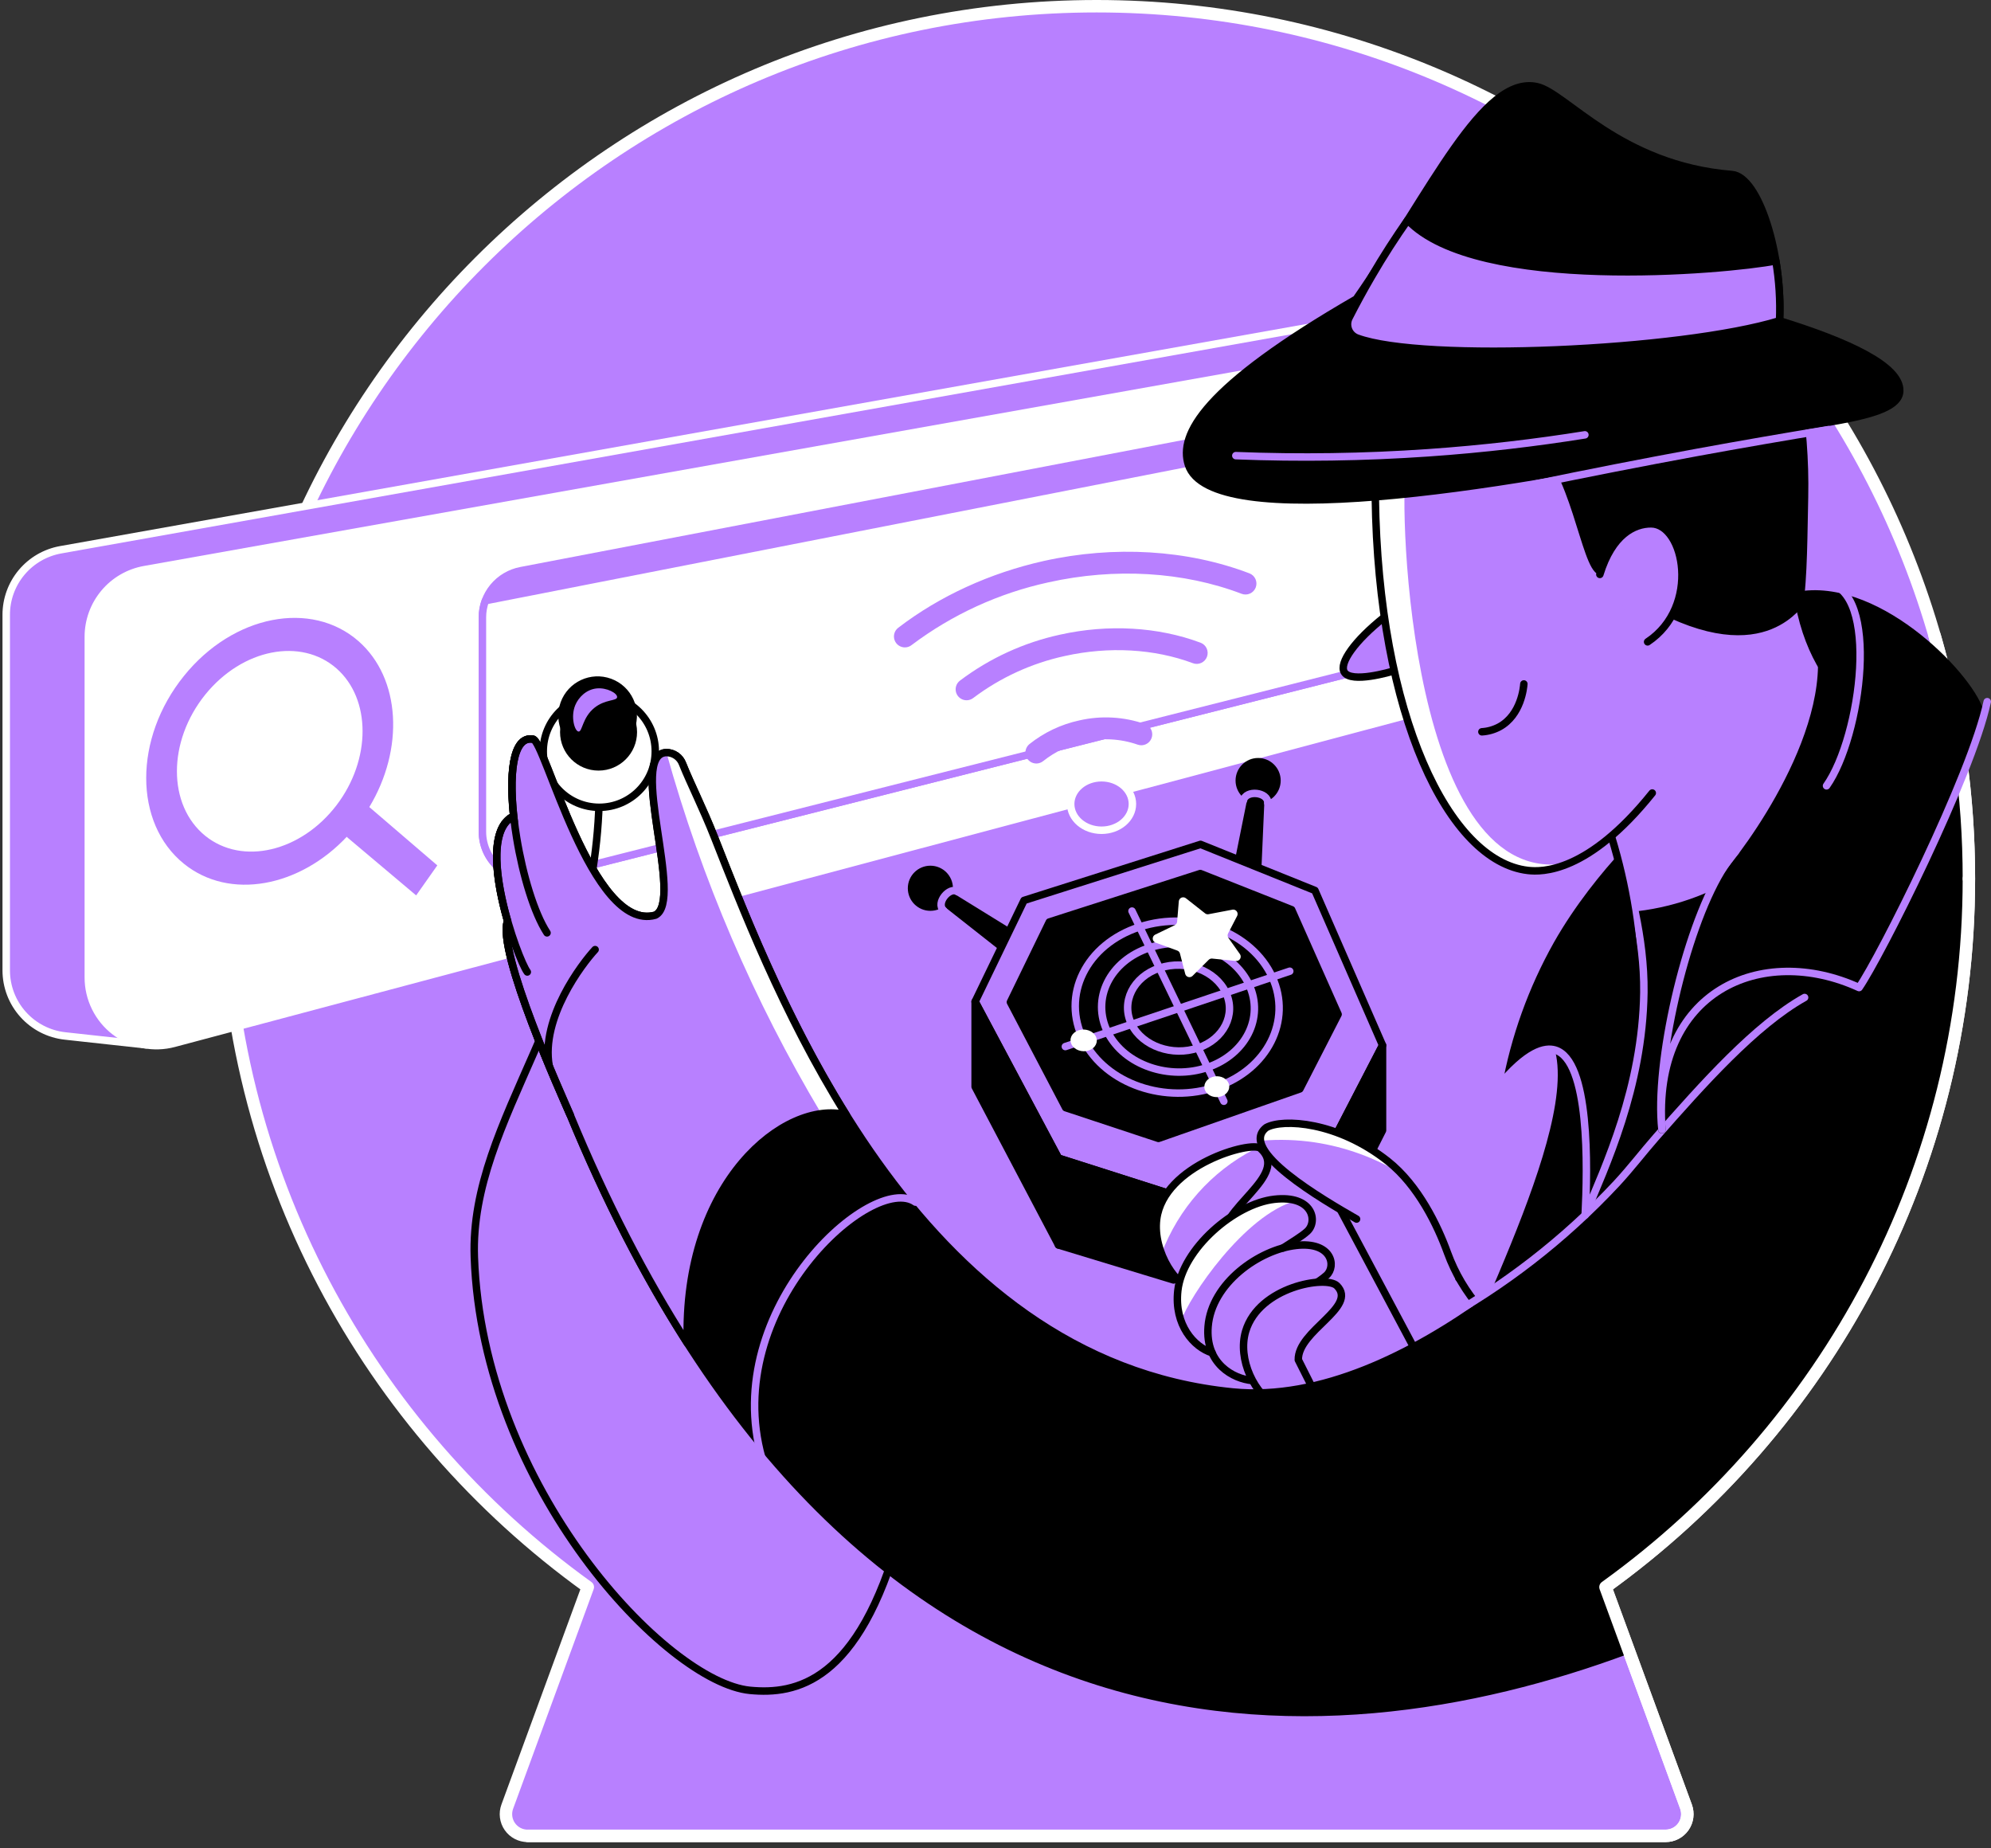 <svg width="320" height="297" viewBox="0 0 320 297" fill="none" xmlns="http://www.w3.org/2000/svg">
  <rect x="0" y="0" width="320" height="297" fill="#333333" stroke="none"/>
  <path d="M316.447 141.199C316.447 63.762 253.681 1 176.256 1C98.831 1 36.061 63.762 36.061 141.199C36.061 188.093 59.112 229.586 94.475 255.032L81.529 290.319C81.336 290.846 81.272 291.412 81.344 291.968C81.416 292.525 81.621 293.056 81.942 293.516C82.263 293.977 82.69 294.353 83.188 294.613C83.685 294.873 84.238 295.009 84.799 295.01H267.706C268.267 295.009 268.82 294.873 269.318 294.614C269.816 294.354 270.244 293.978 270.566 293.518C270.887 293.057 271.093 292.526 271.166 291.969C271.238 291.413 271.175 290.847 270.983 290.319L258.037 255.035C293.397 229.586 316.447 188.093 316.447 141.199Z" fill="#B880FF" stroke="white" stroke-width="2" stroke-linecap="round" stroke-linejoin="round"/>
  <path d="M304.816 117.117C305.519 117.356 306.926 119.35 309.872 121.276C311.617 122.421 313.477 123.381 315.42 124.142C315.677 126.273 316.011 129.437 316.225 133.284C316.825 143.958 316.246 154.666 314.499 165.213C312.924 175.477 304.5 206.006 289.5 223.006L230.725 229.434C235.724 213.397 257.154 175.473 248.216 165.442C244.215 160.948 302.373 116.284 304.816 117.117Z" fill="black"/>
  <path d="M275.072 101.881L23.498 167.899L10.458 166.471C7.859 166.188 5.456 164.954 3.71 163.007C1.964 161.061 0.999 158.538 1 155.923V98.79C1 96.299 1.877 93.888 3.476 91.978C5.075 90.068 7.295 88.782 9.748 88.344L275.072 41.074V101.881Z" fill="#B880FF" stroke="white" stroke-width="1.2" stroke-linecap="round" stroke-linejoin="round"/>
  <path d="M14.195 102.335V157.077C14.195 158.756 14.58 160.412 15.322 161.918C16.063 163.423 17.141 164.739 18.472 165.762C19.802 166.785 21.351 167.488 22.997 167.817C24.642 168.146 26.342 168.093 27.964 167.66L275.071 101.882V46.68L23.228 91.538C20.694 91.99 18.399 93.319 16.748 95.294C15.096 97.268 14.193 99.761 14.195 102.335Z" fill="white" stroke="white" stroke-width="1.2" stroke-linecap="round" stroke-linejoin="round"/>
  <path d="M275.072 93.503L87.025 141.051C85.9 141.335 84.726 141.359 83.591 141.122C82.456 140.884 81.39 140.39 80.475 139.678C79.559 138.966 78.818 138.054 78.308 137.013C77.798 135.971 77.533 134.827 77.532 133.667V99.188C77.531 97.415 78.149 95.698 79.278 94.332C80.408 92.965 81.979 92.036 83.72 91.703L275.072 55.055V93.503Z" fill="#B880FF" stroke="#B880FF" stroke-width="1.2" stroke-linecap="round" stroke-linejoin="round"/>
  <path d="M275.072 57.918L78.013 96.531C77.697 97.381 77.535 98.28 77.535 99.186V133.661C77.536 134.821 77.802 135.965 78.312 137.007C78.822 138.048 79.562 138.96 80.478 139.672C81.393 140.384 82.459 140.878 83.594 141.116C84.73 141.354 85.904 141.329 87.028 141.045L275.072 93.501V57.918Z" fill="white" stroke="#B880FF" stroke-width="1.2" stroke-linecap="round" stroke-linejoin="round"/>
  <path d="M59.361 129.69L59.333 129.729C64.994 120.379 64.428 109.001 57.621 103.031C50.054 96.4 37.495 98.777 29.564 108.618C21.477 118.639 21.477 132.278 29.564 138.804C36.898 144.728 48.198 142.559 55.828 134.363L55.733 134.489L66.885 143.884L70.285 139.06L59.361 129.69ZM54.087 129.391C48.398 136.842 38.969 139.138 32.992 134.314C26.916 129.391 26.916 119.149 32.992 111.614C38.969 104.23 48.398 102.426 54.087 107.416C59.667 112.324 59.667 122.071 54.087 129.391Z" fill="#B880FF"/>
  <path d="M188.959 174.197L149.499 143.122C149.44 143.085 149.389 143.035 149.35 142.976C149.312 142.917 149.286 142.851 149.276 142.781C149.265 142.712 149.27 142.641 149.29 142.573C149.31 142.506 149.344 142.443 149.39 142.39C149.498 142.303 149.631 142.252 149.77 142.247C149.909 142.241 150.046 142.28 150.16 142.359L193.54 169.123C195.361 170.245 195.899 172.351 194.76 173.828C193.533 175.445 190.745 175.624 188.959 174.179V174.197Z" fill="black" stroke="black" stroke-width="1.2" stroke-linecap="round" stroke-linejoin="round"/>
  <path d="M152.488 142.558C152.84 143.855 151.919 144.984 150.456 145.082C148.993 145.181 147.513 144.217 147.165 142.92C146.817 141.623 147.728 140.476 149.204 140.378C150.681 140.279 152.147 141.26 152.488 142.558Z" fill="black" stroke="black" stroke-width="1.2" stroke-linecap="round" stroke-linejoin="round"/>
  <path d="M193.171 167.623L201.676 125.392C201.712 125.256 201.797 125.139 201.915 125.063C202.032 124.987 202.174 124.957 202.313 124.98C202.434 124.99 202.548 125.045 202.631 125.135C202.714 125.225 202.76 125.343 202.759 125.466L200.91 167.718C200.829 169.567 199.036 171.153 196.891 171.269C194.542 171.41 192.749 169.655 193.171 167.623Z" fill="black" stroke="black" stroke-width="1.2" stroke-linecap="round" stroke-linejoin="round"/>
  <path d="M200.221 126.829C200.666 127.295 201.265 127.585 201.907 127.646C202.548 127.706 203.191 127.534 203.716 127.16C203.97 127.001 204.187 126.79 204.352 126.541C204.518 126.291 204.627 126.009 204.674 125.713C204.721 125.417 204.703 125.115 204.623 124.826C204.542 124.538 204.401 124.27 204.208 124.041C203.765 123.571 203.168 123.277 202.526 123.213C201.884 123.148 201.24 123.317 200.713 123.69C199.605 124.467 199.387 125.869 200.221 126.829Z" fill="black" stroke="black" stroke-width="1.2" stroke-linecap="round" stroke-linejoin="round"/>
  <path d="M192.956 135.684L164.583 144.692L156.725 160.957L170.12 186.104L188.618 192.011L214.562 182.746L222.206 167.968L211.341 143.088L192.956 135.684Z" fill="#B880FF" stroke="black" stroke-width="1.2" stroke-linecap="round" stroke-linejoin="round"/>
  <path d="M192.918 140.371L168.651 148.159L162.393 161.035L171.281 177.996L186.192 182.933L208.919 174.98L215.065 162.993L207.597 146.183L192.918 140.371Z" fill="black" stroke="black" stroke-width="1.2" stroke-linecap="round" stroke-linejoin="round"/>
  <path d="M200.766 158.256C203.202 163.53 200.214 169.416 194.085 171.525C187.957 173.635 180.725 171.174 178.046 165.9C175.338 160.527 178.362 154.388 184.786 152.282C191.139 150.187 198.29 152.908 200.766 158.256Z" stroke="#B880FF" stroke-width="1.2" stroke-linecap="round" stroke-linejoin="round"/>
  <path d="M197.028 159.512C198.684 163.028 196.676 166.99 192.563 168.396C188.449 169.803 183.629 168.129 181.874 164.599C180.12 161.069 182.113 156.963 186.364 155.56C190.615 154.157 195.358 155.954 197.028 159.512Z" stroke="#B880FF" stroke-width="1.2" stroke-linecap="round" stroke-linejoin="round"/>
  <path d="M204.486 157.011C207.674 164.001 203.698 171.817 195.573 174.629C187.356 177.474 177.764 174.218 174.175 167.186C170.5 159.996 174.526 151.755 183.168 148.949C191.695 146.182 201.223 149.87 204.486 157.011Z" stroke="#B880FF" stroke-width="1.2" stroke-linecap="round" stroke-linejoin="round"/>
  <path d="M181.938 146.402L196.701 176.964" stroke="#B880FF" stroke-width="1.2" stroke-linecap="round" stroke-linejoin="round"/>
  <path d="M207.295 156.066L171.225 168.175" stroke="#B880FF" stroke-width="1.2" stroke-linecap="round" stroke-linejoin="round"/>
  <path d="M176.115 166.535C176.569 167.424 176.066 168.437 174.997 168.799C173.928 169.161 172.684 168.732 172.227 167.839C171.769 166.946 172.265 165.927 173.345 165.565C174.424 165.202 175.662 165.642 176.115 166.535Z" fill="white"/>
  <path d="M197.429 173.984C197.84 174.839 197.344 175.816 196.321 176.171C195.298 176.526 194.131 176.125 193.712 175.271C193.294 174.417 193.793 173.429 194.824 173.074C195.854 172.718 197.017 173.126 197.429 173.984Z" fill="white"/>
  <path d="M190.612 144.35L193.692 146.773C193.768 146.833 193.858 146.877 193.953 146.9C194.048 146.923 194.147 146.925 194.244 146.906L198.111 146.171C198.236 146.153 198.364 146.169 198.481 146.218C198.598 146.267 198.7 146.346 198.775 146.447C198.851 146.549 198.898 146.669 198.911 146.795C198.924 146.921 198.903 147.048 198.849 147.163L197.38 150C197.325 150.111 197.301 150.235 197.31 150.358C197.319 150.482 197.36 150.601 197.429 150.703L199.303 153.344C199.372 153.453 199.41 153.579 199.413 153.708C199.415 153.837 199.382 153.964 199.317 154.075C199.252 154.187 199.158 154.278 199.044 154.339C198.931 154.401 198.803 154.43 198.674 154.423L194.824 154.036C194.723 154.026 194.621 154.038 194.526 154.071C194.43 154.104 194.344 154.159 194.272 154.23L191.649 156.839C191.561 156.919 191.454 156.976 191.338 157.004C191.222 157.033 191.101 157.031 190.986 156.999C190.871 156.967 190.766 156.907 190.681 156.824C190.596 156.74 190.533 156.637 190.499 156.522L189.645 153.221C189.617 153.113 189.564 153.014 189.489 152.932C189.414 152.85 189.32 152.787 189.216 152.75L185.7 151.466C185.578 151.415 185.473 151.33 185.398 151.221C185.322 151.112 185.279 150.984 185.272 150.852C185.266 150.72 185.297 150.589 185.362 150.473C185.427 150.358 185.524 150.264 185.64 150.201L188.804 148.671C188.911 148.618 189.003 148.538 189.071 148.44C189.138 148.342 189.18 148.227 189.191 148.109L189.462 144.825C189.474 144.697 189.52 144.576 189.597 144.473C189.673 144.37 189.775 144.29 189.894 144.241C190.012 144.192 190.141 144.176 190.268 144.196C190.394 144.215 190.513 144.268 190.612 144.35Z" fill="white"/>
  <path d="M170.12 186.104L156.725 160.957V174.624L170.12 200.056V186.104Z" fill="black" stroke="black" stroke-width="1.2" stroke-linecap="round" stroke-linejoin="round"/>
  <path d="M170.121 186.105L188.618 192.012V205.679L170.121 200.057V186.105Z" fill="black" stroke="black" stroke-width="1.2" stroke-linecap="round" stroke-linejoin="round"/>
  <path d="M214.562 182.746L188.618 192.011L207.731 230.737L250.207 224.752L214.562 182.746Z" fill="#B880FF" stroke="black" stroke-width="1.2" stroke-linecap="round" stroke-linejoin="round"/>
  <path d="M214.562 182.747L222.206 167.98V181.647L217.712 190.504C217.546 190.844 217.269 191.118 216.927 191.28C216.585 191.442 216.197 191.482 215.829 191.394C215.46 191.307 215.133 191.096 214.9 190.798C214.667 190.499 214.543 190.13 214.548 189.751L214.562 182.747Z" fill="black" stroke="black" stroke-width="1.2" stroke-linecap="round" stroke-linejoin="round"/>
  <path d="M192.109 207.049C189.381 207.299 185.2 201.248 185.911 195.876C187.067 187.156 201.486 183.5 202.562 184.523C206.957 188.7 195.569 194.213 196.56 199.641C197.035 202.211 194.373 206.838 192.109 207.049Z" fill="#B880FF"/>
  <path d="M185.911 195.876C185.705 197.77 185.971 199.686 186.684 201.452C189.396 194.228 194.688 188.264 201.539 184.713C200.481 183.658 187.067 187.174 185.911 195.876Z" fill="white"/>
  <path d="M210.013 184.215L228.232 218.416" stroke="black" stroke-width="1.2" stroke-linecap="round" stroke-linejoin="round"/>
  <path d="M192.109 207.051C189.381 207.3 185.2 201.249 185.911 195.877C187.067 187.158 201.177 183.294 202.562 184.524C207.534 188.937 195.569 194.214 196.56 199.643C197.035 202.213 194.373 206.84 192.109 207.051Z" stroke="black" stroke-width="1.2" stroke-linecap="round" stroke-linejoin="round"/>
  <path d="M195.569 217.484C192.306 217.195 188.618 213.637 189.304 207.396C190.042 200.667 198.445 193.435 204.82 192.714C211.036 192.011 211.852 196.304 210.094 197.882C207.587 200.147 200.446 202.98 200.801 207.091L195.569 217.484Z" fill="#B880FF"/>
  <path d="M204.819 192.717C198.434 193.42 190.052 200.67 189.303 207.399C189.194 208.38 189.739 211.439 189.831 212.286C191.058 208.451 200.059 195.164 208.293 192.949C207.164 192.631 205.981 192.552 204.819 192.717Z" fill="white"/>
  <path d="M201.265 221.845C198.238 221.578 193.688 219.155 194.17 213.16C194.729 206.174 202.393 200.802 208.311 200.13C214.07 199.476 214.815 203.47 213.198 204.937C210.874 207.046 204.257 209.683 204.587 213.505C202.97 216.729 202.879 218.624 201.265 221.845Z" fill="#B880FF" stroke="black" stroke-width="1.2" stroke-linecap="round" stroke-linejoin="round"/>
  <path d="M203.919 224.178C201.588 224.023 198.881 218.362 200.206 213.929C202.355 206.742 214.123 205.603 214.871 206.622C217.744 210.522 208.564 213.83 208.669 218.527C208.722 220.767 205.867 224.308 203.919 224.178Z" fill="#B880FF"/>
  <path d="M205.586 226.225C201.539 224.179 198.881 218.36 200.207 213.919C202.355 206.732 213.198 204.929 214.872 206.613C218.289 210.044 208.564 213.821 208.669 218.518L210.807 222.769" fill="#B880FF"/>
  <path d="M205.586 226.225C201.539 224.179 198.881 218.36 200.207 213.919C202.355 206.732 213.198 204.929 214.872 206.613C218.289 210.044 208.564 213.821 208.669 218.518L210.807 222.769" stroke="black" stroke-width="1.2" stroke-linecap="round" stroke-linejoin="round"/>
  <path d="M149.535 145.765C151.206 145.765 152.562 144.41 152.562 142.738C152.562 141.066 151.206 139.711 149.535 139.711C147.863 139.711 146.507 141.066 146.507 142.738C146.507 144.41 147.863 145.765 149.535 145.765Z" fill="black" stroke="black" stroke-width="1.2" stroke-linecap="round" stroke-linejoin="round"/>
  <path d="M202.21 128.457C203.882 128.457 205.238 127.101 205.238 125.43C205.238 123.758 203.882 122.402 202.21 122.402C200.538 122.402 199.183 123.758 199.183 125.43C199.183 127.101 200.538 128.457 202.21 128.457Z" fill="black" stroke="black" stroke-width="1.2" stroke-linecap="round" stroke-linejoin="round"/>
  <path d="M238.801 211.245L233.932 205.679C233.58 203.545 230.279 192.318 223.06 186.601C214.974 180.198 206.166 179.724 203.526 181.186C199.855 184.523 209.805 192.012 218.032 195.894" fill="#B880FF"/>
  <path d="M223.06 186.601C214.973 180.198 206.166 179.724 203.525 181.186C203.224 181.439 202.996 181.768 202.868 182.14C202.74 182.512 202.716 182.911 202.797 183.296C205.622 183.061 208.464 183.151 211.267 183.563C216.251 184.31 221.033 186.051 225.331 188.682C224.626 187.934 223.867 187.238 223.06 186.601Z" fill="white"/>
  <path d="M238.801 211.245L237.957 210.282C235.649 207.653 233.85 204.617 232.652 201.33C231.063 196.942 227.972 190.497 223.06 186.601C214.974 180.198 206.166 179.724 203.526 181.186C198.814 184.78 212.635 192.789 218.032 195.894" stroke="black" stroke-width="1.2" stroke-linecap="round" stroke-linejoin="round"/>
  <path d="M194.803 217.385C191.888 216.464 188.696 212.913 189.304 207.396C190.042 200.667 198.445 193.435 204.82 192.714C211.036 192.011 211.852 196.304 210.094 197.882C209.201 198.687 207.724 199.563 206.208 200.544" stroke="black" stroke-width="1.2" stroke-linecap="round" stroke-linejoin="round"/>
  <path d="M177.044 133.415C179.783 133.415 182.005 131.526 182.005 129.196C182.005 126.866 179.783 124.977 177.044 124.977C174.304 124.977 172.083 126.866 172.083 129.196C172.083 131.526 174.304 133.415 177.044 133.415Z" fill="#B880FF" stroke="white" stroke-width="1.2" stroke-linecap="round" stroke-linejoin="round"/>
  <path d="M155.367 112.529C154.997 112.532 154.635 112.419 154.333 112.204C154.03 111.99 153.804 111.686 153.685 111.335C153.566 110.984 153.561 110.604 153.67 110.251C153.78 109.897 153.999 109.586 154.295 109.364C159.064 105.768 164.555 103.249 170.391 101.981C178.126 100.265 186.132 100.725 192.956 103.278C193.173 103.359 193.371 103.481 193.54 103.639C193.709 103.796 193.845 103.985 193.941 104.196C194.037 104.406 194.09 104.633 194.098 104.863C194.107 105.094 194.069 105.324 193.988 105.541C193.908 105.757 193.785 105.955 193.628 106.124C193.47 106.293 193.281 106.429 193.071 106.525C192.861 106.621 192.634 106.674 192.403 106.683C192.172 106.691 191.942 106.653 191.726 106.572C185.527 104.252 178.221 103.841 171.154 105.412C165.818 106.571 160.795 108.871 156.433 112.156C156.128 112.394 155.754 112.525 155.367 112.529Z" fill="#B880FF"/>
  <path d="M166.566 122.691C166.203 122.691 165.848 122.579 165.551 122.37C165.254 122.161 165.029 121.864 164.907 121.522C164.786 121.18 164.773 120.808 164.871 120.458C164.969 120.109 165.173 119.798 165.455 119.569C167.793 117.703 170.53 116.402 173.454 115.768C176.98 114.956 180.665 115.163 184.079 116.366C184.507 116.534 184.852 116.863 185.04 117.282C185.228 117.702 185.244 118.179 185.085 118.61C184.926 119.042 184.604 119.393 184.189 119.59C183.773 119.787 183.297 119.814 182.862 119.663C180.082 118.693 177.084 118.532 174.217 119.199C171.825 119.715 169.585 120.775 167.67 122.297C167.358 122.551 166.968 122.69 166.566 122.691Z" fill="#B880FF"/>
  <path d="M145.452 104.033C145.082 104.037 144.72 103.923 144.418 103.709C144.115 103.495 143.889 103.19 143.77 102.839C143.651 102.488 143.646 102.109 143.755 101.755C143.865 101.401 144.084 101.091 144.38 100.869C151.029 95.774 159.112 92.079 167.758 90.145C179.097 87.624 190.836 88.331 200.807 92.131C201.243 92.297 201.596 92.63 201.786 93.055C201.977 93.481 201.991 93.965 201.825 94.401C201.659 94.837 201.327 95.189 200.901 95.38C200.476 95.571 199.992 95.585 199.556 95.419C190.217 91.857 179.198 91.2 168.521 93.576C160.545 95.31 153.039 98.748 146.518 103.657C146.215 103.898 145.84 104.03 145.452 104.033Z" fill="#B880FF"/>
  <path d="M304.816 117.116C302.355 116.283 288.822 111.297 288.401 89.42L283.601 79.867L259.805 99.29L257.154 122.264C257.548 125.65 257.924 128.906 258.315 132.295C260.537 138.164 260.906 145.537 260.716 151.461C260.614 154.626 263.23 151.602 262.274 154.587L261.859 161.806L291.681 138.505L305.509 117.285L304.816 117.116Z" fill="#B880FF"/>
  <path d="M96.317 127.434C95.927 161.508 75.457 179.566 76.238 202.009C77.531 239.065 107.146 270.323 120.539 271.627C127.901 272.331 138.041 270.411 144.637 246.378" stroke="black" stroke-width="1.2" stroke-linecap="round" stroke-linejoin="round"/>
  <path d="M221.042 79.866C221.503 114.921 232.824 138.426 245.594 139.878C247.77 140.124 255.214 140.325 265.557 127.431L273.968 113.75L277.276 85.414L254.113 63.699H233.017L221.039 79.873" fill="#B880FF"/>
  <path d="M222.501 99.168C217.751 102.937 215.188 106.551 216.056 108.007C217.157 109.856 223.531 107.961 224.076 107.796" fill="#B880FF"/>
  <path d="M222.501 99.168C217.751 102.937 215.188 106.551 216.056 108.007C217.157 109.856 223.531 107.961 224.076 107.796" stroke="black" stroke-width="1.2" stroke-linecap="round" stroke-linejoin="round"/>
  <path d="M252.457 138.605C226.675 143.992 224.762 81.645 225.999 75.031H224.192L222.121 75.439L221.042 79.866C221.503 114.921 232.824 138.426 245.594 139.878C246.677 140.001 249.061 140.11 252.457 138.605Z" fill="white"/>
  <path d="M244.919 109.906C244.884 110.402 244.504 114.878 240.988 116.798C240.119 117.263 239.159 117.536 238.175 117.596" stroke="black" stroke-width="1.2" stroke-linecap="round" stroke-linejoin="round"/>
  <path d="M221.042 79.867C221.503 114.922 232.824 138.427 245.594 139.879C247.77 140.125 255.213 140.326 265.557 127.432" stroke="black" stroke-width="1.2" stroke-linecap="round" stroke-linejoin="round"/>
  <path d="M246.684 70.792C252.942 74.368 254.703 91.248 257.284 91.825C280.117 108.797 287.774 98.505 289.195 97.19C289.898 93.224 289.898 85.053 290.025 79.877C290.147 73.987 289.691 68.098 288.664 62.297L246.684 70.792Z" fill="black" stroke="black" stroke-width="1.2" stroke-linecap="round" stroke-linejoin="round"/>
  <path d="M257.133 92.305C259.102 85.888 262.667 84.158 265.378 84.176C270.705 84.211 273.366 97.442 264.809 103.144" fill="#B880FF"/>
  <path d="M257.133 92.305C259.102 85.888 262.667 84.158 265.378 84.176C270.705 84.211 273.366 97.442 264.809 103.144" stroke="black" stroke-width="1.2" stroke-linecap="round" stroke-linejoin="round"/>
  <path d="M217.976 48.061C193.291 62.318 189.451 69.913 191.002 74.688C194.585 85.676 240.812 78.478 273.49 71.379C290.102 67.772 305.133 67.635 305.333 62.853C305.495 58.792 296.818 54.886 286.017 51.542C286.541 40.927 282.659 28.395 278.359 28.047C260.364 26.592 251.684 14.964 247.036 13.927C238.365 11.989 229.983 30.832 217.976 48.061Z" fill="black" stroke="black" stroke-width="1.2" stroke-linecap="round" stroke-linejoin="round"/>
  <path d="M226.249 35.371C224.344 38.089 222.382 41.095 220.473 44.386C219.136 46.675 217.931 48.901 216.837 51.045C216.686 51.341 216.599 51.666 216.583 51.998C216.567 52.33 216.621 52.661 216.742 52.971C216.863 53.28 217.049 53.56 217.287 53.792C217.524 54.025 217.808 54.204 218.12 54.319C228.721 58.235 270.156 56.4 286.017 51.541C286.155 48.323 285.954 45.1 285.416 41.925C277.424 43.472 237.37 47.065 226.249 35.371Z" fill="#B880FF" stroke="black" stroke-width="1.2" stroke-linecap="round" stroke-linejoin="round"/>
  <path d="M198.625 73.219C208.913 73.625 219.216 73.473 229.487 72.762C238.548 72.136 246.986 71.113 254.728 69.875" stroke="#B880FF" stroke-width="1.2" stroke-linecap="round" stroke-linejoin="round"/>
  <path d="M279.751 141.285C274.005 144.811 267.474 146.857 260.744 147.241C260.199 155.395 259.39 163.95 258.251 172.859C256.563 186.038 254.362 198.33 251.887 209.655L276.657 189.965L279.751 141.285Z" fill="black" stroke="black" stroke-width="1.2" stroke-linecap="round" stroke-linejoin="round"/>
  <path d="M96.317 129.728C101.288 129.728 105.318 125.698 105.318 120.727C105.318 115.756 101.288 111.727 96.317 111.727C91.346 111.727 87.316 115.756 87.316 120.727C87.316 125.698 91.346 129.728 96.317 129.728Z" fill="white" stroke="black" stroke-width="1.2" stroke-linecap="round" stroke-linejoin="round"/>
  <path d="M96.201 123.829C99.619 123.829 102.389 121.059 102.389 117.641C102.389 114.224 99.619 111.453 96.201 111.453C92.784 111.453 90.013 114.224 90.013 117.641C90.013 121.059 92.784 123.829 96.201 123.829Z" fill="black"/>
  <path d="M101.425 116.967C102.508 113.999 100.98 110.715 98.012 109.632C95.044 108.549 91.761 110.076 90.677 113.044C89.594 116.012 91.122 119.296 94.09 120.379C97.058 121.462 100.342 119.935 101.425 116.967Z" fill="black" stroke="black" stroke-width="1.2" stroke-linecap="round" stroke-linejoin="round"/>
  <path d="M265.248 184.711C257.678 194.053 226.221 226.457 198.139 223.679C147.01 218.627 124.828 159.884 114.839 134.558C112.972 129.825 110.972 125.912 109.713 122.751C109.515 122.219 109.16 121.761 108.696 121.436C108.231 121.111 107.678 120.936 107.111 120.933C100.86 121.112 110.065 144.863 105.318 147.068C95.122 149.912 87.538 118.749 85.657 118.788C82.352 118.194 81.765 124.639 82.661 132.012L82.282 131.284C78.544 133.478 79.747 141.59 81.578 148C79.82 152.922 90.432 176.353 91.638 179.152V179.134C136.57 288.029 212.825 283.28 261.5 265.206C261.5 265.206 259.5 260.005 258 254.505L276 238.504L291.558 220.004L265.248 184.711Z" fill="black" stroke="black" stroke-width="1.2" stroke-linecap="round" stroke-linejoin="round"/>
  <path d="M136.009 179.152C125.76 162.735 119.153 145.517 114.829 134.558C112.962 129.825 110.961 125.912 109.702 122.751C109.504 122.219 109.15 121.761 108.685 121.436C108.22 121.111 107.667 120.936 107.1 120.933C100.849 121.112 110.054 144.863 105.307 147.068C95.111 149.912 87.527 118.749 85.646 118.788C82.341 118.194 81.754 124.639 82.651 132.012L82.271 131.284C78.533 133.478 79.736 141.59 81.568 148C79.81 152.922 90.421 176.353 91.627 179.152V179.134C97.428 193.198 103.753 205.357 110.476 215.845C109.66 189.865 126.276 176.662 136.009 179.152Z" fill="#B880FF"/>
  <path d="M114.839 134.558C112.972 129.826 110.972 125.912 109.713 122.751C109.515 122.22 109.16 121.761 108.696 121.437C108.231 121.112 107.678 120.937 107.111 120.934C112.783 141.295 121.154 160.807 132.001 178.949C132.687 178.85 133.382 178.818 134.075 178.854C134.73 178.883 135.38 178.978 136.016 179.138C125.77 162.736 119.164 145.518 114.839 134.558Z" fill="white"/>
  <path d="M136.009 179.152C125.76 162.735 119.153 145.517 114.829 134.558C112.962 129.825 110.961 125.912 109.702 122.751C109.504 122.219 109.15 121.761 108.685 121.436C108.22 121.111 107.667 120.936 107.1 120.933C100.849 121.112 110.054 144.863 105.307 147.068C95.111 149.912 87.527 118.749 85.646 118.788C82.341 118.194 81.754 124.639 82.651 132.012L82.271 131.284C78.533 133.478 79.736 141.59 81.568 148C79.81 152.922 90.421 176.353 91.627 179.152V179.134C97.428 193.198 103.753 205.357 110.476 215.845C109.66 189.865 126.276 176.662 136.009 179.152Z" stroke="black" stroke-width="1.2" stroke-linecap="round" stroke-linejoin="round"/>
  <path d="M87.921 149.903C85.858 146.738 84.022 140.631 83.041 134.654C81.663 126.254 81.962 118.128 85.657 118.779" stroke="black" stroke-width="1.2" stroke-linecap="round" stroke-linejoin="round"/>
  <path d="M84.75 156.192C83.217 154.149 76.192 134.861 82.289 131.285" stroke="black" stroke-width="1.2" stroke-linecap="round" stroke-linejoin="round"/>
  <path d="M91.648 179.152C90.442 176.339 79.838 152.933 81.589 148" stroke="black" stroke-width="1.2" stroke-linecap="round" stroke-linejoin="round"/>
  <path d="M147.144 193.171C140.232 188.316 115.694 210.27 122.444 234.309" stroke="#B880FF" stroke-width="1.2" stroke-linecap="round" stroke-linejoin="round"/>
  <path d="M290.042 160.289C282.145 164.698 273.665 174.209 266.162 182.746C264.119 185.07 262.147 187.669 259.809 190.19C251.39 199.21 241.569 206.809 230.725 212.692" stroke="#B880FF" stroke-width="1.2" stroke-linecap="round" stroke-linejoin="round"/>
  <path d="M240.784 174.624C242.265 166.384 245.118 158.451 249.222 151.154C252.626 145.131 257.088 139.66 260.343 136.176C261.75 142.269 264.32 150.458 264.211 159.473C263.989 174.814 258.012 187.436 254.774 195.26C255.161 187.672 255.555 170.352 249.905 168.724C248.368 168.284 245.612 168.78 240.784 174.624Z" fill="black" stroke="#B880FF" stroke-width="1.2" stroke-linecap="round" stroke-linejoin="round"/>
  <path d="M304.816 117.117C302.355 116.284 288.822 111.298 288.4 89.422L289.42 95.606L294.595 101.823L304.816 117.117Z" fill="black" stroke="black" stroke-width="1.2" stroke-linecap="round" stroke-linejoin="round"/>
  <path d="M259.039 134.566C261.397 142.315 262.676 150.352 262.839 158.45" stroke="black" stroke-width="1.2" stroke-linecap="round" stroke-linejoin="round"/>
  <path d="M246.571 77.825C255.108 76.051 263.829 74.343 272.733 72.702C279.878 71.394 286.925 70.172 293.875 69.035" stroke="#B880FF" stroke-width="1.2" stroke-linecap="round" stroke-linejoin="round"/>
  <path d="M151.648 146.293C150.333 145.091 152.621 142.425 153.873 143.273" stroke="#B880FF" stroke-width="1.2" stroke-linecap="round" stroke-linejoin="round"/>
  <path d="M199.844 128.643C200.22 126.86 203.831 127.275 203.757 129.022" stroke="#B880FF" stroke-width="1.2" stroke-linecap="round" stroke-linejoin="round"/>
  <path d="M92.981 117.556C93.61 117.623 93.579 115.299 95.555 113.724C97.288 112.342 99.134 112.669 99.186 112.033C99.239 111.396 97.523 110.454 95.882 110.626C94.24 110.798 92.988 112.033 92.453 113.326C91.676 115.218 92.373 117.493 92.981 117.556Z" fill="#B880FF"/>
  <path d="M95.65 152.594C93.494 154.918 86.909 163.578 88.266 171.277" stroke="black" stroke-width="1.2" stroke-linecap="round" stroke-linejoin="round"/>
  <path d="M84.799 295.009H267.706C268.267 295.009 268.821 294.873 269.318 294.614C269.816 294.354 270.244 293.978 270.566 293.518C270.887 293.057 271.093 292.526 271.166 291.969C271.238 291.412 271.176 290.846 270.983 290.319L258.037 255.035C293.397 229.586 316.447 188.093 316.447 141.199" stroke="white" stroke-width="2" stroke-linecap="round" stroke-linejoin="round"/>
  <path d="M316.447 141.2C316.459 127.997 314.607 114.857 310.945 102.172" stroke="white" stroke-width="2" stroke-linecap="round" stroke-linejoin="round"/>
  <path d="M267.101 181.529C265.821 169.88 271.32 151.994 272.502 149.406C272.642 149.093 272.783 148.781 272.927 148.475C274.603 144.952 276.677 141.632 279.108 138.58C284.54 131.668 299.434 109.172 289.42 95.607C302.303 93.666 317.196 109.302 318.353 114.808C316.12 125.005 302.531 153.327 298.787 158.706C283.204 151.572 265.47 159.16 267.101 181.529Z" fill="black" stroke="black" stroke-width="1.2" stroke-linecap="round" stroke-linejoin="round"/>
  <path d="M319.393 112.754C316.851 124.684 302.137 153.874 298.797 158.695C283.214 151.561 265.48 159.148 267.111 181.518C265.937 170.839 270.803 149.648 276.629 140.028C277.334 138.888 278.121 137.801 278.985 136.776" stroke="#B880FF" stroke-width="1.2" stroke-linecap="round" stroke-linejoin="round"/>
  <path d="M293.565 126.276C299.191 118.269 302.194 94.775 293.565 93.664" stroke="#B880FF" stroke-width="1.2" stroke-linecap="round" stroke-linejoin="round"/>
</svg>
